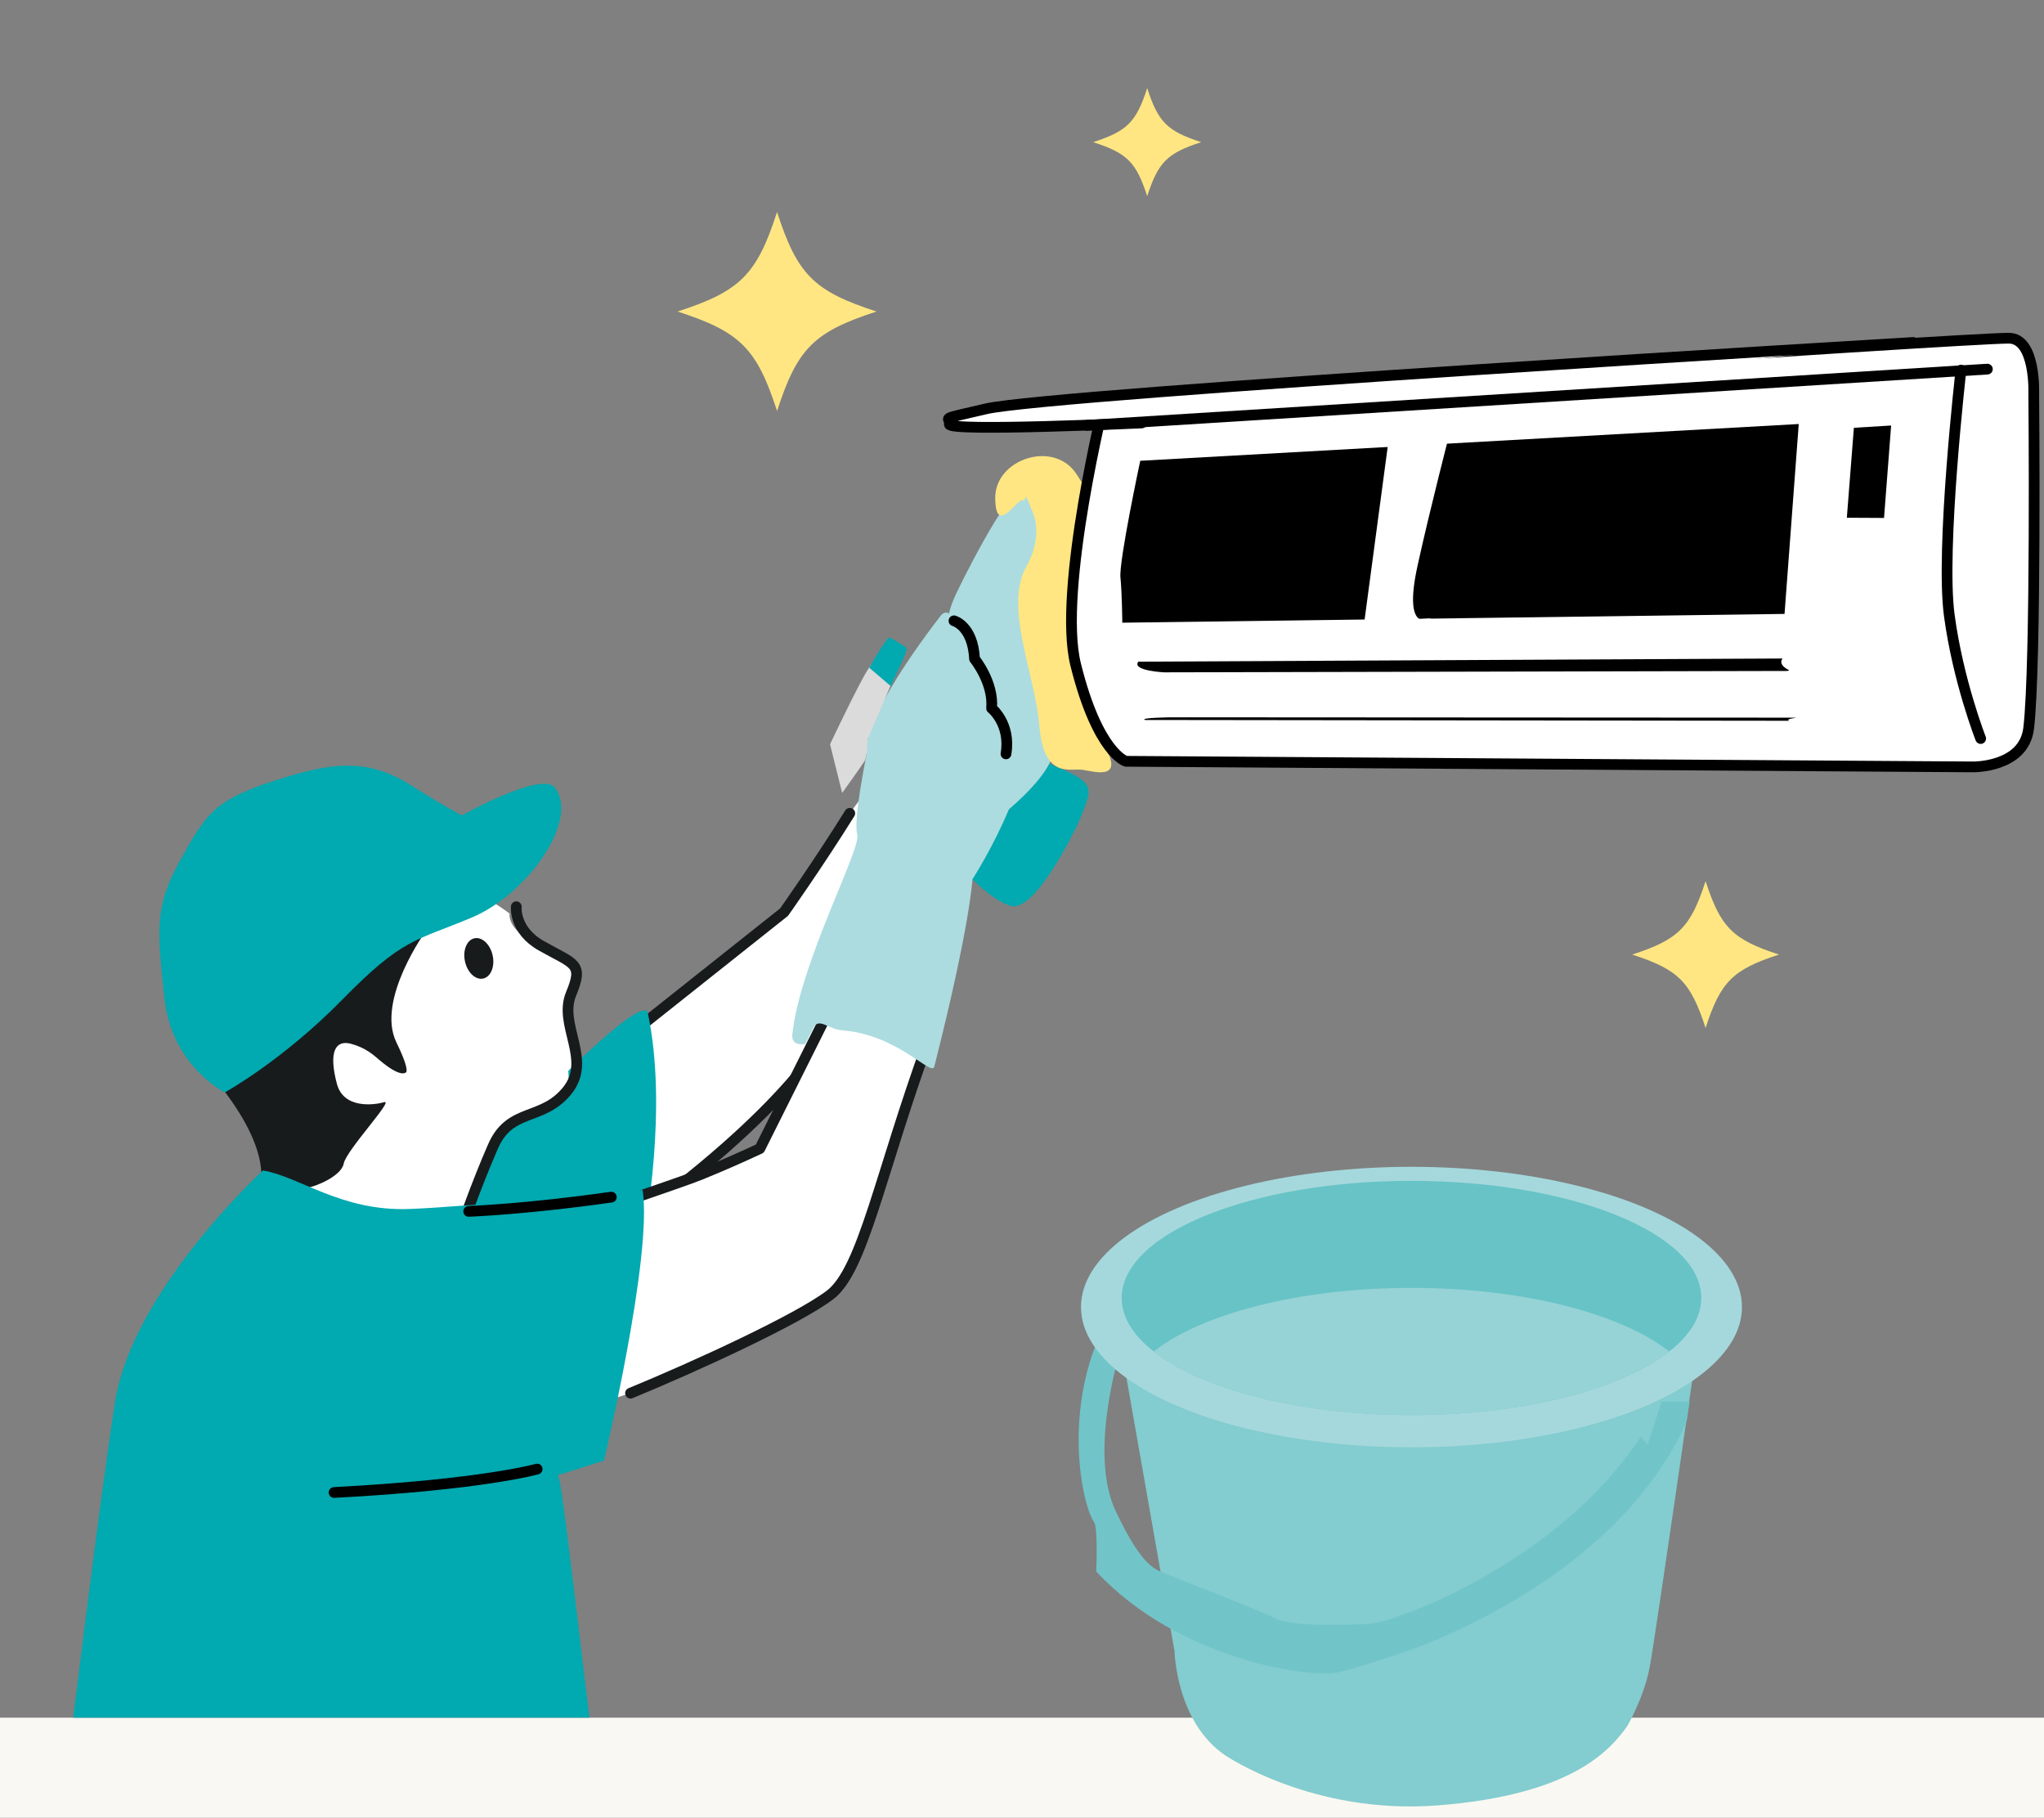<?xml version="1.0" encoding="utf-8"?>
<!-- Generator: Adobe Illustrator 27.2.0, SVG Export Plug-In . SVG Version: 6.00 Build 0)  -->
<svg version="1.1" id="レイヤー_1" xmlns="http://www.w3.org/2000/svg" xmlns:xlink="http://www.w3.org/1999/xlink" x="0px"
	 y="0px" width="613px" height="545px" viewBox="0 0 613 545" style="enable-background:new 0 0 613 545;" xml:space="preserve">
<rect x="0" y="0" width="613" height="545" fill="#808080" stroke="none"/>
<style type="text/css">
	.st0{fill:#FAF8F2;}
	.st1{fill:#83CCCF;}
	.st2{fill:#71C5C9;}
	.st3{fill:#A5D8DC;}
	.st4{fill:#67C3C6;}
	.st5{fill:#96D3D6;}
	.st6{clip-path:url(#SVGID_00000002370354995127438040000004275549360165059484_);fill:#FFFFFF;}
	
		.st7{clip-path:url(#SVGID_00000147196361356137107610000001391559025362757790_);fill:#FFFFFF;stroke:#181B1C;stroke-width:3.22;stroke-linecap:round;stroke-linejoin:round;stroke-miterlimit:10;}
	.st8{clip-path:url(#SVGID_00000161596558631385563340000015876718235791197336_);fill:#01A9B0;}
	
		.st9{clip-path:url(#SVGID_00000109748386371073323090000016921327386196034493_);fill:none;stroke:#181B1C;stroke-width:3.22;stroke-linecap:round;stroke-linejoin:round;stroke-miterlimit:10;}
	.st10{clip-path:url(#SVGID_00000178184452983111766030000011294948517048794012_);fill:#181B1C;}
	.st11{clip-path:url(#SVGID_00000053525680349324695180000000915777528199137445_);fill:#181B1C;}
	.st12{clip-path:url(#SVGID_00000129889229959044104550000000063924298469188775_);fill:#01A9B0;}
	
		.st13{clip-path:url(#SVGID_00000158735628520729270050000000724943012037891995_);fill:#FFFFFF;stroke:#181B1C;stroke-width:3.22;stroke-linecap:round;stroke-linejoin:round;stroke-miterlimit:10;}
	.st14{clip-path:url(#SVGID_00000003810559859893124790000007727676367120693159_);fill:#FCF2DD;}
	.st15{clip-path:url(#SVGID_00000075133206722376973050000005277513542791209608_);fill:#01A9B0;}
	.st16{clip-path:url(#SVGID_00000117666696651473153520000008030900369400271032_);fill:#ACDCDF;}
	.st17{clip-path:url(#SVGID_00000090980483436144539420000017541552331676145825_);fill:#ACDCDF;}
	.st18{clip-path:url(#SVGID_00000018937633666093682820000000428049447294573190_);fill:#FFE682;}
	
		.st19{clip-path:url(#SVGID_00000047051852747530045450000006181772523788939191_);fill:none;stroke:#000000;stroke-width:3.22;stroke-linecap:round;stroke-linejoin:round;stroke-miterlimit:10;}
	
		.st20{clip-path:url(#SVGID_00000072244910347408737220000013395638312527482533_);fill:#FFFFFF;stroke:#000000;stroke-width:3.22;stroke-linecap:round;stroke-linejoin:round;stroke-miterlimit:10;}
	.st21{clip-path:url(#SVGID_00000073703467214563976410000012370031833480116636_);}
	.st22{clip-path:url(#SVGID_00000057129659628054395860000008832863678913123985_);}
	.st23{clip-path:url(#SVGID_00000005957912218313557360000003097620534470344106_);}
	.st24{clip-path:url(#SVGID_00000123427201911918099180000011652805885700160190_);}
	.st25{clip-path:url(#SVGID_00000167364922106660197780000009247142113329981113_);fill:#FFFFFF;}
	.st26{clip-path:url(#SVGID_00000181797857630301180480000011742422977861749128_);fill:#DBDBDB;}
	.st27{clip-path:url(#SVGID_00000173868562317584289880000004904233695589565625_);fill:#01A9B0;}
	.st28{clip-path:url(#SVGID_00000103246680534969121130000005722480769913718442_);fill:#01A9B0;}
	.st29{clip-path:url(#SVGID_00000049182878611417366780000004193422676730737571_);}
	.st30{fill:#FFE682;}
	.st31{clip-path:url(#SVGID_00000050626724261633094040000006788419796975518629_);}
	.st32{clip-path:url(#SVGID_00000029010596378879423950000017707830933480789947_);}
	
		.st33{clip-path:url(#SVGID_00000033329885815212486970000004322545405902731945_);fill:none;stroke:#000000;stroke-width:3.22;stroke-linecap:round;stroke-linejoin:round;stroke-miterlimit:10;}
	
		.st34{clip-path:url(#SVGID_00000016771270234049994300000007704501019905576083_);fill:none;stroke:#000000;stroke-width:3.22;stroke-linecap:round;stroke-linejoin:round;stroke-miterlimit:10;}
	
		.st35{clip-path:url(#SVGID_00000062871161109148549480000001747491390893469356_);fill:#FFFFFF;stroke:#000000;stroke-width:3.22;stroke-linecap:round;stroke-linejoin:round;stroke-miterlimit:10;}
	
		.st36{clip-path:url(#SVGID_00000019670155638761726620000000550396398107641741_);fill:none;stroke:#000000;stroke-width:3.22;stroke-linecap:round;stroke-linejoin:round;stroke-miterlimit:10;}
	
		.st37{clip-path:url(#SVGID_00000005972624088185072070000006956459615547360700_);fill:none;stroke:#000000;stroke-width:3.22;stroke-linecap:round;stroke-linejoin:round;stroke-miterlimit:10;}
</style>
<rect y="515" class="st0" width="613" height="30"/>
<g>
	<path class="st1" d="M336.215,403.966l16.031,91.095c0,0,0.419,21.387,15.372,31.342c0,0,26.157,17.805,63.575,14.898
		c40.596-3.154,51.808-16.804,56.775-23.711c0,0,5.067-8.478,6.812-17.914c1.745-9.436,13.625-92.092,13.625-92.092L336.215,403.966
		z"/>
	<path class="st2" d="M506.722,420.214h-8.382l-4.255,13.06l-1.996-2.579c-25.177,38.407-74.199,55.654-80.822,56.101
		c-7.249,0.489-24.12,0.956-29.04-1.643s-27.589-11.154-31.379-12.856s-7.609-0.948-16.283-19.298
		c-8.308-17.576,1.514-48.443,1.514-48.443l-4.671-7.644c-12.956,25.64-6.954,54.167-3.274,59.508
		c1.176,1.706,0.634,14.751,0.634,14.751c25.097,26.957,65.069,32.019,72.307,30.271c12.109-2.925,27.065-8.683,27.065-8.683
		c54.035-22.494,72.205-53.58,77.744-66.868L506.722,420.214z"/>
	<ellipse class="st3" cx="423.304" cy="391.886" rx="99.113" ry="42.048"/>
	<ellipse class="st4" cx="423.304" cy="389.153" rx="86.911" ry="35.102"/>
	<path class="st5" d="M346.014,405.2c14.429,11.313,43.612,19.056,77.29,19.056s62.862-7.742,77.29-19.056
		c-14.429-11.313-43.612-19.056-77.29-19.056S360.443,393.887,346.014,405.2z"/>
	<g>
		<g>
			<defs>
				<rect id="SVGID_1_" width="613" height="515"/>
			</defs>
			<clipPath id="SVGID_00000111156331605884707870000007302030601188639376_">
				<use xlink:href="#SVGID_1_"  style="overflow:visible;"/>
			</clipPath>
			<path style="clip-path:url(#SVGID_00000111156331605884707870000007302030601188639376_);fill:#FFFFFF;" d="M138.241,368.512
				c0,0,4.528-13.193,9.645-24.854s14.782-7.398,22.257-16.693c7.475-9.295-2.745-19.623,1.113-28.934s1.706-10.164-8.903-14.467
				s-9.524-9.655-9.524-9.655s-55.669-43.118-64.492,20.684S88.371,392.883,138.241,368.512z"/>
		</g>
		<g>
			<defs>
				<rect id="SVGID_00000013151709585349802340000000084260684218437809_" width="613" height="515"/>
			</defs>
			<clipPath id="SVGID_00000164481924840311531620000001319923298505491646_">
				<use xlink:href="#SVGID_00000013151709585349802340000000084260684218437809_"  style="overflow:visible;"/>
			</clipPath>
			
				<path style="clip-path:url(#SVGID_00000164481924840311531620000001319923298505491646_);fill:#FFFFFF;stroke:#181B1C;stroke-width:3.22;stroke-linecap:round;stroke-linejoin:round;stroke-miterlimit:10;" d="
				M278.174,212.135c22.791-29.864,4.684,32.785,4.684,32.785l-33.167,63.1c-5.627,8.814-21.818,34.545-86.33,76.255l9.967-61.709
				l61.818-49.091c0,0,10.303-14.545,19.708-29.626"/>
		</g>
		<g>
			<defs>
				<rect id="SVGID_00000126293285140556054330000013524626823816516781_" width="613" height="515"/>
			</defs>
			<clipPath id="SVGID_00000083059761401398204930000009096535676156162993_">
				<use xlink:href="#SVGID_00000126293285140556054330000013524626823816516781_"  style="overflow:visible;"/>
			</clipPath>
			<path style="clip-path:url(#SVGID_00000083059761401398204930000009096535676156162993_);fill:#01A9B0;" d="M170.409,321.093
				c0,0,22.741-22.646,23.872-17.371c6.109,28.499-0.947,65.081-0.947,65.081s-37.398,13.686-55.087,11.633
				c0,0-2.585-4.142,3.764-20.872c6.349-16.73,7.318-21.009,15.055-23.951C164.802,332.671,171.509,330.444,170.409,321.093z"/>
		</g>
		<g>
			<defs>
				<rect id="SVGID_00000109707891528768663370000007234275424485439907_" width="613" height="515"/>
			</defs>
			<clipPath id="SVGID_00000119830836263937472040000001104814736787047056_">
				<use xlink:href="#SVGID_00000109707891528768663370000007234275424485439907_"  style="overflow:visible;"/>
			</clipPath>
			
				<path style="clip-path:url(#SVGID_00000119830836263937472040000001104814736787047056_);fill:none;stroke:#181B1C;stroke-width:3.22;stroke-linecap:round;stroke-linejoin:round;stroke-miterlimit:10;" d="
				M154.84,271.851c0,0-0.781,7.025,7.513,11.714c9.966,5.634,12.761,5.156,8.903,14.467s6.362,19.639-1.113,28.934
				c-7.475,9.295-17.141,5.033-22.257,16.693s-9.645,24.854-9.645,24.854"/>
		</g>
		<g>
			<defs>
				
					<rect id="SVGID_00000150075510717889673620000016628584109421640082_" x="-10.095" y="-33.981" transform="matrix(0.977 -0.213 0.213 0.977 -40.76 68.16)" width="612.99" height="514.991"/>
			</defs>
			<clipPath id="SVGID_00000156565081289623415110000015758525185102518686_">
				<use xlink:href="#SVGID_00000150075510717889673620000016628584109421640082_"  style="overflow:visible;"/>
			</clipPath>
			
				<ellipse transform="matrix(0.977 -0.213 0.213 0.977 -57.854 37.106)" style="clip-path:url(#SVGID_00000156565081289623415110000015758525185102518686_);fill:#181B1C;" cx="143.529" cy="287.433" rx="4.246" ry="6.176"/>
		</g>
		<g>
			<defs>
				<rect id="SVGID_00000119079080112313784220000007091621558960437415_" width="613" height="515"/>
			</defs>
			<clipPath id="SVGID_00000020378281022174780100000006527229935684073638_">
				<use xlink:href="#SVGID_00000119079080112313784220000007091621558960437415_"  style="overflow:visible;"/>
			</clipPath>
			<path style="clip-path:url(#SVGID_00000020378281022174780100000006527229935684073638_);fill:#181B1C;" d="M127.874,278.886
				c0,0-15.213,20.861-8.999,33.634c4.522,9.295,2.712,9.088,2.712,9.088s-1.477,1.568-7.749-3.748
				c-1.769-1.499-4.083-3.687-8.536-4.899c-4.671-1.271-6.84,2.31-4.261,12.006c2.014,7.57,11.161,6.371,14.196,5.486
				c3.035-0.885-11.389,14.435-12.149,18.401s-9.021,7.04-10.539,7.167c-1.518,0.126-12.262-0.73-13.906-0.35
				s4.571-9.175-13.906-31.748C57.579,315.174,116.914,277.2,127.874,278.886z"/>
		</g>
		<g>
			<defs>
				<rect id="SVGID_00000015347116008583880880000016025518535719524539_" width="613" height="515"/>
			</defs>
			<clipPath id="SVGID_00000070805349080680171680000000395677256854341053_">
				<use xlink:href="#SVGID_00000015347116008583880880000016025518535719524539_"  style="overflow:visible;"/>
			</clipPath>
			<path style="clip-path:url(#SVGID_00000070805349080680171680000000395677256854341053_);fill:#01A9B0;" d="M67.399,327.545
				c0,0-15.926-7.941-18.093-28.236c-2.166-20.295-3.052-27.371,4.665-41.271c7.716-13.9,10.257-18.057,27.709-23.767
				s28.349-7.274,41.783,1.293c10.461,6.671,15.097,8.895,15.097,8.895s23.864-13.405,27.845-8.309
				c7.461,9.551-8.058,31.864-24.924,38.954s-20.591,6.008-38.666,24.46C84.739,318.016,67.399,327.545,67.399,327.545z"/>
		</g>
		<g>
			<defs>
				<rect id="SVGID_00000013181560717380995340000009098122862932713140_" width="613" height="515"/>
			</defs>
			<clipPath id="SVGID_00000093158738111319190930000006517562943481417122_">
				<use xlink:href="#SVGID_00000013181560717380995340000009098122862932713140_"  style="overflow:visible;"/>
			</clipPath>
			
				<path style="clip-path:url(#SVGID_00000093158738111319190930000006517562943481417122_);fill:#FFFFFF;stroke:#181B1C;stroke-width:3.22;stroke-linecap:round;stroke-linejoin:round;stroke-miterlimit:10;" d="
				M179.388,420.747c-27.627,10.758-44.935,15.843-51.515,16.364c-12.282,0.971,28.485-71.515,28.485-71.515
				s6.931,3.192,36.364-7.273c3.681-1.309,13.327-4.536,17.542-6.244c5.417-2.195,11.281-4.742,17.61-7.695l20-40
				c7.045-19.188,4.775-14.04,4.775-14.04s24.69-1.277,27.952,3.131s6.446-5.083-2.167,18.604
				c-14.545,40-19.651,68.669-29.481,76.156c-9.594,7.307-40.037,21.323-59.866,29.482"/>
		</g>
		<g>
			<defs>
				<rect id="SVGID_00000124853135137423812420000010062455901676725424_" width="613" height="515"/>
			</defs>
			<clipPath id="SVGID_00000052798231133794675500000016366345248092585370_">
				<use xlink:href="#SVGID_00000124853135137423812420000010062455901676725424_"  style="overflow:visible;"/>
			</clipPath>
			<path style="clip-path:url(#SVGID_00000052798231133794675500000016366345248092585370_);fill:#FCF2DD;" d="M263.133,232.947"/>
		</g>
		<g>
			<defs>
				<rect id="SVGID_00000071544857576985369710000001024319251874429618_" width="613" height="515"/>
			</defs>
			<clipPath id="SVGID_00000013192815188712299500000004302467950040332193_">
				<use xlink:href="#SVGID_00000071544857576985369710000001024319251874429618_"  style="overflow:visible;"/>
			</clipPath>
			<path style="clip-path:url(#SVGID_00000013192815188712299500000004302467950040332193_);fill:#01A9B0;" d="M276.835,245.837
				c0,0,15.334,22.385,26.189,25.754c7.546,2.342,20.035-24.198,20.035-24.198s3.122-6.765,3.383-9.367
				c0.624-6.241-10.202-7.168-35.127-19.515C285.85,215.804,277.716,244.938,276.835,245.837z"/>
		</g>
		<g>
			<defs>
				<rect id="SVGID_00000173150399218157395340000007402107297167053972_" width="613" height="515"/>
			</defs>
			<clipPath id="SVGID_00000179625397989753711770000001067033748105734577_">
				<use xlink:href="#SVGID_00000173150399218157395340000007402107297167053972_"  style="overflow:visible;"/>
			</clipPath>
			<path style="clip-path:url(#SVGID_00000179625397989753711770000001067033748105734577_);fill:#ACDCDF;" d="M241.509,313.02
				c0,0-4.283,0.895-3.892-2.841c2.246-21.467,20.751-55.69,19.475-59.995s2.746-23.727,2.746-23.727s-3.332-8.472,22.183-41.735
				c1.873-2.442,3.529,0.144,3.529,0.144s4.843,5.287,7.38,10.539c2.536,5.252,8.013,1.907,6.734,8.978s6.737,2.247,8.196,12.399
				c2.564,17.845-16.232,46.862-16.232,46.862s-0.554,13.256-11.42,56.123c-0.819,3.23-10.861-9.614-27.804-10.872
				c-4.089-0.304-6.966-4.172-8.622-0.421L241.509,313.02z"/>
		</g>
		<g>
			<defs>
				<rect id="SVGID_00000020377554046772628100000005872720651187765649_" width="613" height="515"/>
			</defs>
			<clipPath id="SVGID_00000005975424315823041070000017873976324058025382_">
				<use xlink:href="#SVGID_00000020377554046772628100000005872720651187765649_"  style="overflow:visible;"/>
			</clipPath>
			<path style="clip-path:url(#SVGID_00000005975424315823041070000017873976324058025382_);fill:#ACDCDF;" d="M281.69,223.025
				c0,0,2.164-6.68,2.745-19.722c0.58-13.042-2.42-15.451,2.523-25.731c4.943-10.279,18.421-35.825,20.852-30.736
				s4.652,8.87,2.018,20.433c-2.634,11.564,0.505,16.397,1.766,27.749s4.036,23.082,4.036,30.776s-24.773,28.768-30.55,25.867
				c-5.777-2.901-10.076,14.166-9.802,6.515"/>
		</g>
		<g>
			<defs>
				<rect id="SVGID_00000028299426867424187540000008035000124141895553_" width="613" height="515"/>
			</defs>
			<clipPath id="SVGID_00000165223646790765934410000016971102734967315370_">
				<use xlink:href="#SVGID_00000028299426867424187540000008035000124141895553_"  style="overflow:visible;"/>
			</clipPath>
			<path style="clip-path:url(#SVGID_00000165223646790765934410000016971102734967315370_);fill:#FFE682;" d="M307.728,170.002
				c0,0,5.256-8.324,2-16.398c-3.256-8.074-1.28-3.24-3.079-3.6c-1.8-0.36-8.118,10.899-8.175-0.763
				c-0.058-11.662,17.839-17.617,24.541-6.833c10.239,16.475,5.979-8.608,2.6,20.171c-3.116,26.538-4.888,45.019,4.111,58.617
				s-1.48,10.079-5.199,9.599s-11.479,2.752-12.799-13.031S301.069,182.164,307.728,170.002z"/>
		</g>
		<g>
			<defs>
				<rect id="SVGID_00000108283882383093210610000010839637375069052056_" width="613" height="515"/>
			</defs>
			<clipPath id="SVGID_00000090269966389317109340000012003607906350799253_">
				<use xlink:href="#SVGID_00000108283882383093210610000010839637375069052056_"  style="overflow:visible;"/>
			</clipPath>
			
				<path style="clip-path:url(#SVGID_00000090269966389317109340000012003607906350799253_);fill:none;stroke:#000000;stroke-width:3.22;stroke-linecap:round;stroke-linejoin:round;stroke-miterlimit:10;" d="
				M286.1,186.139c0,0,5.658,1.447,6.167,11.407c0,0,5.804,7.114,5.118,14.811c0,0,5.83,4.646,4.311,13.671"/>
		</g>
		<g>
			<defs>
				<rect id="SVGID_00000071531004726454904110000001476279338845478574_" width="613" height="515"/>
			</defs>
			<clipPath id="SVGID_00000080172845323347671160000003085937755363124641_">
				<use xlink:href="#SVGID_00000071531004726454904110000001476279338845478574_"  style="overflow:visible;"/>
			</clipPath>
			
				<path style="clip-path:url(#SVGID_00000080172845323347671160000003085937755363124641_);fill:#FFFFFF;stroke:#000000;stroke-width:3.22;stroke-linecap:round;stroke-linejoin:round;stroke-miterlimit:10;" d="
				M331.508,118.93c0,0-14.453,58.123-8.904,80.375c6.628,26.58,15.081,28.953,15.081,28.953l253.938,1.675
				c0,0,15.371,0.311,16.783-11.61c2.287-19.298,1.52-100.308,1.52-100.308s0.672-16.584-7.465-16.614
				C589.063,101.35,331.508,118.93,331.508,118.93z"/>
		</g>
		<g>
			<defs>
				<rect id="SVGID_00000106827297974487815760000015961918534591548827_" width="613" height="515"/>
			</defs>
			<clipPath id="SVGID_00000136411637363576561810000018171715527075792054_">
				<use xlink:href="#SVGID_00000106827297974487815760000015961918534591548827_"  style="overflow:visible;"/>
			</clipPath>
			<path style="clip-path:url(#SVGID_00000136411637363576561810000018171715527075792054_);" d="M341.963,138.154
				c0,0-6.425,30.081-5.94,34.968s0.557,13.576,0.557,13.576l198.607-2.631l4.26-56.935L341.963,138.154z"/>
		</g>
		<g>
			<defs>
				<rect id="SVGID_00000114767713247510933670000005900354757952020894_" width="613" height="515"/>
			</defs>
			<clipPath id="SVGID_00000138545104306016762850000001931145888454175903_">
				<use xlink:href="#SVGID_00000114767713247510933670000005900354757952020894_"  style="overflow:visible;"/>
			</clipPath>
			<path style="clip-path:url(#SVGID_00000138545104306016762850000001931145888454175903_);" d="M341.371,198.387l193.225-0.951
				c0,0-1.615,1.668,1.795,3.415c0.296,0.152,0.046,0.319-0.736,0.32l-186.467,0.412
				C349.188,201.585,339.355,201.144,341.371,198.387z"/>
		</g>
		<g>
			<defs>
				<rect id="SVGID_00000090976600329206781140000013128977102818415028_" width="613" height="515"/>
			</defs>
			<clipPath id="SVGID_00000156586816212559925360000015391509133406077369_">
				<use xlink:href="#SVGID_00000090976600329206781140000013128977102818415028_"  style="overflow:visible;"/>
			</clipPath>
			<path style="clip-path:url(#SVGID_00000156586816212559925360000015391509133406077369_);" d="M343.445,215.866l193.224,0.238
				c0,0-1.615-0.417,1.795-0.854c0.297-0.038,0.046-0.08-0.736-0.08l-186.467-0.103
				C351.262,215.066,341.429,215.176,343.445,215.866z"/>
		</g>
		<g>
			<defs>
				<rect id="SVGID_00000160178568366418252710000011307873231622889605_" width="613" height="515"/>
			</defs>
			<clipPath id="SVGID_00000137094659965165897840000003240183548232407223_">
				<use xlink:href="#SVGID_00000160178568366418252710000011307873231622889605_"  style="overflow:visible;"/>
			</clipPath>
			<polygon style="clip-path:url(#SVGID_00000137094659965165897840000003240183548232407223_);" points="555.981,128.263 
				567.154,127.579 565.025,155.293 553.869,155.233 			"/>
		</g>
		<g>
			<defs>
				<rect id="SVGID_00000002343568948568143880000003821568555162477759_" width="613" height="515"/>
			</defs>
			<clipPath id="SVGID_00000082326806919167683510000000444583255894759854_">
				<use xlink:href="#SVGID_00000002343568948568143880000003821568555162477759_"  style="overflow:visible;"/>
			</clipPath>
			<path style="clip-path:url(#SVGID_00000082326806919167683510000000444583255894759854_);fill:#FFFFFF;" d="M416.685,130.142
				l-7.572,56.642l20.13-1.384c0,0-8.766,5.399-4.105-15.838c3.73-16.998,9.9-40.793,9.9-40.793L416.685,130.142z"/>
		</g>
		<g>
			<defs>
				<rect id="SVGID_00000106126751493776181850000002595920110959913604_" width="613" height="515"/>
			</defs>
			<clipPath id="SVGID_00000097488826413482728660000009142696033902440071_">
				<use xlink:href="#SVGID_00000106126751493776181850000002595920110959913604_"  style="overflow:visible;"/>
			</clipPath>
			<path style="clip-path:url(#SVGID_00000097488826413482728660000009142696033902440071_);fill:#DBDBDB;" d="M260.176,221.758
				c0,0-0.057,5.063-0.903,6.447s-6.709,9.544-6.709,9.544l-3.633-14.599c0,0,8.682-18.332,11.306-22.328
				c2.624-3.996,6.408-7.946,6.408-7.946l0,0c3.453,3.153,3.122,7.69,0.837,11.77L260.176,221.758z"/>
		</g>
		<g>
			<defs>
				<rect id="SVGID_00000088839341650663368700000017590046873997402019_" width="613" height="515"/>
			</defs>
			<clipPath id="SVGID_00000137813076330786878170000003094820252171443902_">
				<use xlink:href="#SVGID_00000088839341650663368700000017590046873997402019_"  style="overflow:visible;"/>
			</clipPath>
			<path style="clip-path:url(#SVGID_00000137813076330786878170000003094820252171443902_);fill:#01A9B0;" d="M260.707,200.222
				l6.376,5.442c0,0,4.109-8.183,4.787-10.76c0.209-0.793-0.09-0.762-2.79-2.459c-1.593-1.001-2.445-1.438-2.618-1.235
				C264.992,192.928,262.384,197.175,260.707,200.222z"/>
		</g>
		<g>
			<defs>
				<rect id="SVGID_00000099646650208787096530000017667549076846495664_" width="613" height="515"/>
			</defs>
			<clipPath id="SVGID_00000030455285346511009370000017854669848374723482_">
				<use xlink:href="#SVGID_00000099646650208787096530000017667549076846495664_"  style="overflow:visible;"/>
			</clipPath>
			<path style="clip-path:url(#SVGID_00000030455285346511009370000017854669848374723482_);fill:#01A9B0;" d="M78.834,350.93
				c0,0-39.165,35.98-44.369,69.533S20.24,529.533,18.357,543.784c-1.883,14.251,145.921,13.423,148.558,13.423
				c0,0,16.24-4.616,14.168-11.019c-1.858-5.743-11.685-97.208-13.444-102.871c-0.202-0.651-0.314-1.01-0.314-1.01l13.811-4.395
				c0,0,14.657-61.435,11.581-81.147c0,0-52.319,5.063-69.914,5.72C102.294,363.25,89.901,352.773,78.834,350.93z"/>
		</g>
		<g>
			<defs>
				<rect id="SVGID_00000078724302333918290600000014053398299016389555_" width="613" height="515"/>
			</defs>
			<clipPath id="SVGID_00000160898262156987045560000016605170020851187610_">
				<use xlink:href="#SVGID_00000078724302333918290600000014053398299016389555_"  style="overflow:visible;"/>
			</clipPath>
			<g style="clip-path:url(#SVGID_00000160898262156987045560000016605170020851187610_);">
				<path class="st30" d="M262.874,93.404c-18.799,6.094-23.739,11.034-29.833,29.833c-6.094-18.799-11.034-23.739-29.833-29.833
					c18.799-6.094,23.739-11.034,29.833-29.833C239.135,82.369,244.075,87.31,262.874,93.404z"/>
			</g>
		</g>
		<g>
			<defs>
				<rect id="SVGID_00000062886683319887344700000006502218744798946992_" width="613" height="515"/>
			</defs>
			<clipPath id="SVGID_00000006678146105839628800000012188439492100294570_">
				<use xlink:href="#SVGID_00000062886683319887344700000006502218744798946992_"  style="overflow:visible;"/>
			</clipPath>
			<g style="clip-path:url(#SVGID_00000006678146105839628800000012188439492100294570_);">
				<path class="st30" d="M360.25,42.62c-10.21,3.31-12.893,5.993-16.203,16.203c-3.31-10.21-5.993-12.893-16.203-16.203
					c10.21-3.31,12.893-5.993,16.203-16.203C347.357,36.627,350.04,39.31,360.25,42.62z"/>
			</g>
		</g>
		<g>
			<defs>
				<rect id="SVGID_00000053532974324256639550000014011295962450966930_" width="613" height="515"/>
			</defs>
			<clipPath id="SVGID_00000177444193169247446250000006344103659533872541_">
				<use xlink:href="#SVGID_00000053532974324256639550000014011295962450966930_"  style="overflow:visible;"/>
			</clipPath>
			<g style="clip-path:url(#SVGID_00000177444193169247446250000006344103659533872541_);">
				<path class="st30" d="M533.522,286.202c-13.872,4.497-17.517,8.142-22.014,22.014c-4.497-13.872-8.142-17.517-22.014-22.014
					c13.872-4.497,17.517-8.142,22.014-22.014C516.005,278.06,519.65,281.705,533.522,286.202z"/>
			</g>
		</g>
		<g>
			<defs>
				<rect id="SVGID_00000009558341327058123230000016692002191359486605_" width="613" height="515"/>
			</defs>
			<clipPath id="SVGID_00000120537635961531325430000011923851294685925003_">
				<use xlink:href="#SVGID_00000009558341327058123230000016692002191359486605_"  style="overflow:visible;"/>
			</clipPath>
			
				<path style="clip-path:url(#SVGID_00000120537635961531325430000011923851294685925003_);fill:none;stroke:#000000;stroke-width:3.22;stroke-linecap:round;stroke-linejoin:round;stroke-miterlimit:10;" d="
				M140.56,363.199c0,0,17.313-0.634,42.767-4.27"/>
		</g>
		<g>
			<defs>
				<rect id="SVGID_00000075855323145597840740000003877751330797938108_" width="613" height="515"/>
			</defs>
			<clipPath id="SVGID_00000158741065271145988650000015417407012287061434_">
				<use xlink:href="#SVGID_00000075855323145597840740000003877751330797938108_"  style="overflow:visible;"/>
			</clipPath>
			
				<path style="clip-path:url(#SVGID_00000158741065271145988650000015417407012287061434_);fill:none;stroke:#000000;stroke-width:3.22;stroke-linecap:round;stroke-linejoin:round;stroke-miterlimit:10;" d="
				M161.085,440.46c0,0-16.393,4.684-60.886,7.025"/>
		</g>
		<g>
			<defs>
				<rect id="SVGID_00000050650860038724987190000005360156041900624784_" width="613" height="515"/>
			</defs>
			<clipPath id="SVGID_00000032616245683699837350000005728973256302364562_">
				<use xlink:href="#SVGID_00000050650860038724987190000005360156041900624784_"  style="overflow:visible;"/>
			</clipPath>
			
				<path style="clip-path:url(#SVGID_00000032616245683699837350000005728973256302364562_);fill:#FFFFFF;stroke:#000000;stroke-width:3.22;stroke-linecap:round;stroke-linejoin:round;stroke-miterlimit:10;" d="
				M342.418,126.808c0,0-58.172,2.701-57.707,0.376c0.465-2.325-4.067-1.129,11.016-4.61c20.12-4.643,278.076-19.89,278.076-19.89"
				/>
		</g>
		<g>
			<defs>
				<rect id="SVGID_00000013182503735167197040000018298186983919378571_" width="613" height="515"/>
			</defs>
			<clipPath id="SVGID_00000006696368367355478170000017484540456972806034_">
				<use xlink:href="#SVGID_00000013182503735167197040000018298186983919378571_"  style="overflow:visible;"/>
			</clipPath>
			
				<line style="clip-path:url(#SVGID_00000006696368367355478170000017484540456972806034_);fill:none;stroke:#000000;stroke-width:3.22;stroke-linecap:round;stroke-linejoin:round;stroke-miterlimit:10;" x1="325.974" y1="127.54" x2="596.02" y2="110.67"/>
		</g>
		<g>
			<defs>
				<rect id="SVGID_00000076581094458700974600000009069733688522016183_" width="613" height="515"/>
			</defs>
			<clipPath id="SVGID_00000075162717905699788290000000118579100656895635_">
				<use xlink:href="#SVGID_00000076581094458700974600000009069733688522016183_"  style="overflow:visible;"/>
			</clipPath>
			
				<path style="clip-path:url(#SVGID_00000075162717905699788290000000118579100656895635_);fill:none;stroke:#000000;stroke-width:3.22;stroke-linecap:round;stroke-linejoin:round;stroke-miterlimit:10;" d="
				M588.098,110.974c0,0-6.153,53.761-3.505,73.503s9.415,36.952,9.415,36.952"/>
		</g>
	</g>
</g>
</svg>
